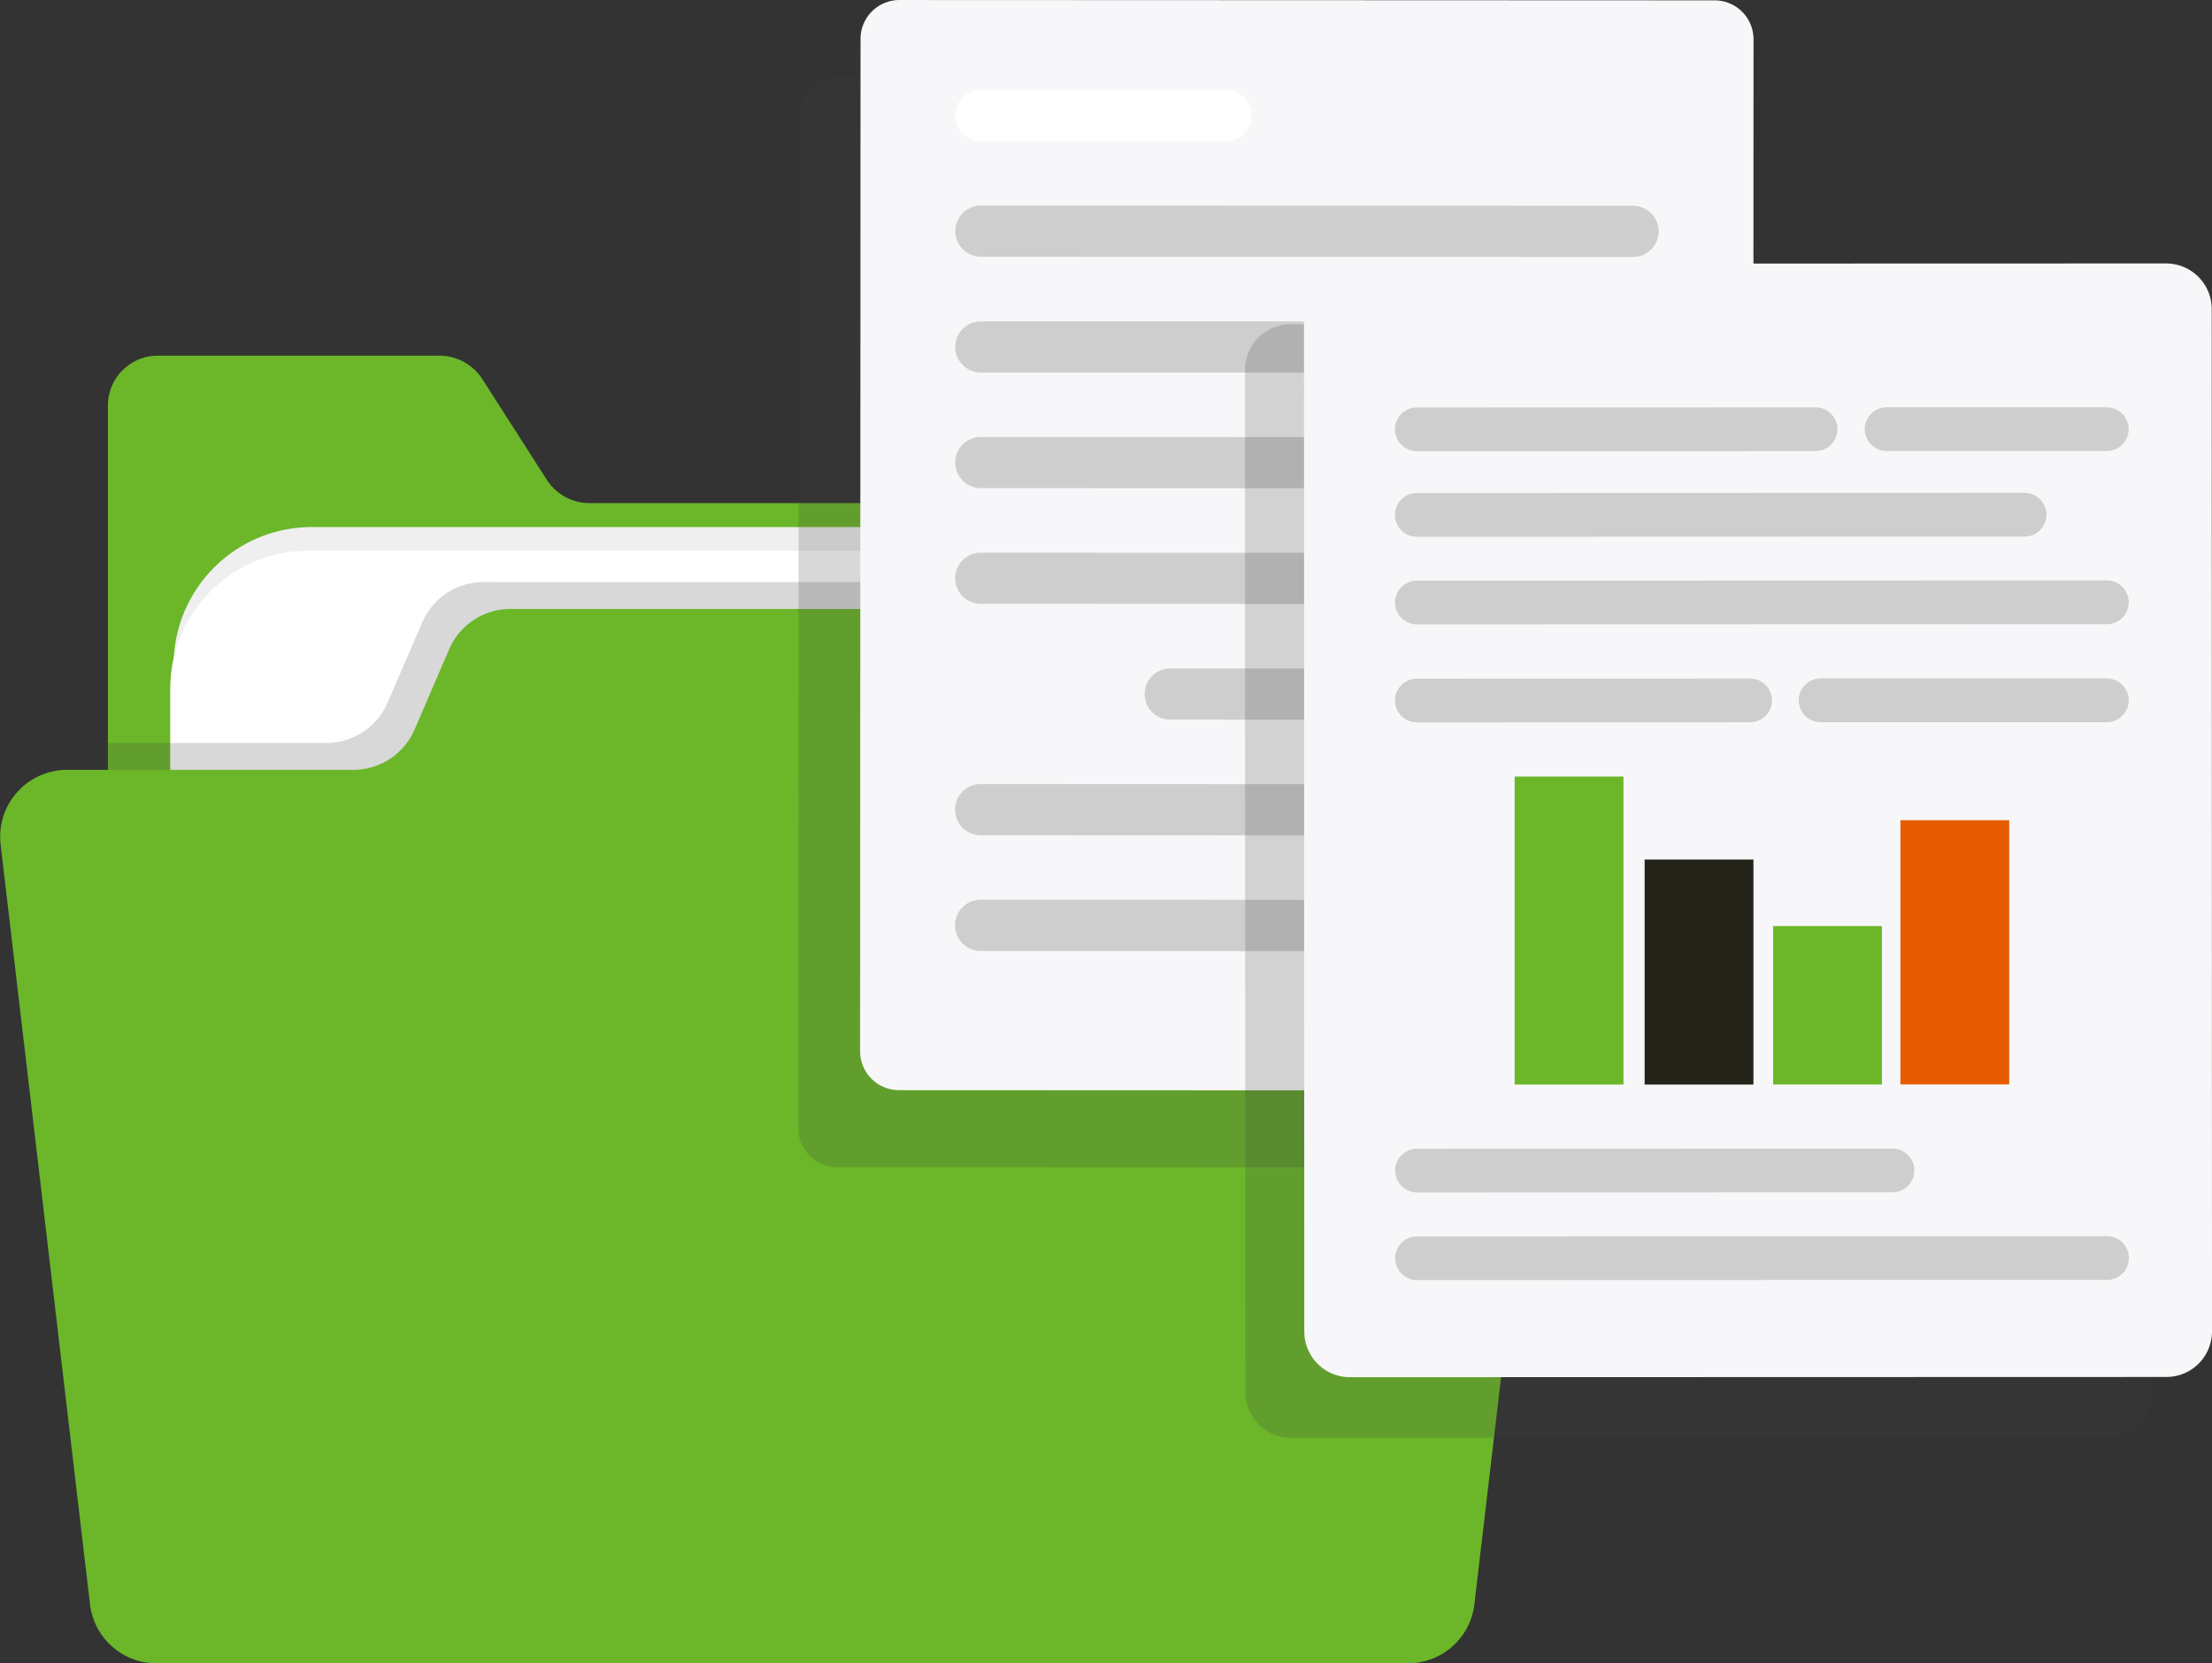 <svg xmlns="http://www.w3.org/2000/svg" width="126.692" height="95.24" viewBox="0 0 126.692 95.24">
  <rect x="0" y="0" width="126.692" height="95.24" fill="#333333" stroke="none"/>
  <g id="Group_11807" data-name="Group 11807" transform="translate(-835.828 -46.515)">
    <g id="Group_11806" data-name="Group 11806" transform="translate(26.585 -20.725)">
      <g id="Group_11798" data-name="Group 11798" transform="translate(815.423 87.606)">
        <path id="Path_72743" data-name="Path 72743" d="M865.124,902.664V961.8a2.849,2.849,0,0,1-2.908,2.791H790.778a2.856,2.856,0,0,1-2.916-2.791V894.22a2.862,2.862,0,0,1,2.916-2.8h16.048a2.941,2.941,0,0,1,2.477,1.333l3.7,5.778a2.922,2.922,0,0,0,2.477,1.333h46.734A2.856,2.856,0,0,1,865.124,902.664Z" transform="translate(-787.862 -891.421)" fill="#6bb729"/>
        <rect id="Rectangle_567" data-name="Rectangle 567" width="70.102" height="61.935" rx="7.912" transform="translate(3.763 9.812)" fill="#efefef"/>
        <rect id="Rectangle_568" data-name="Rectangle 568" width="70.102" height="61.935" rx="7.912" transform="translate(3.569 11.165)" fill="#fff"/>
        <path id="Path_72744" data-name="Path 72744" d="M865.124,946.046V998.5l-.533,4.532a3.812,3.812,0,0,1-2.712,3.214h-71.1a2.856,2.856,0,0,1-2.916-2.791v-48.2h12.5a3.833,3.833,0,0,0,3.52-2.313l1.976-4.578a3.818,3.818,0,0,1,3.512-2.321Z" transform="translate(-787.862 -933.079)" fill="#3d3d3d" opacity="0.2"/>
      </g>
      <path id="Path_72788" data-name="Path 72788" d="M852.473,956.808l-6.2,52.708a3.83,3.83,0,0,1-3.8,3.382h-71.69a3.83,3.83,0,0,1-3.8-3.382l-5.119-43.5a3.83,3.83,0,0,1,3.8-4.277h16.394a3.83,3.83,0,0,0,3.518-2.315l1.973-4.582a3.829,3.829,0,0,1,3.518-2.315h57.609A3.83,3.83,0,0,1,852.473,956.808Z" transform="translate(47.415 -850.418)" fill="#6bb729"/>
    </g>
    <g id="Group_11805" data-name="Group 11805" transform="translate(43 -4)">
      <path id="Path_72741" data-name="Path 72741" d="M980.993,720.741l-46.7-.019a2.23,2.23,0,0,0-2.224,2.223l-.023,57.975a2.23,2.23,0,0,0,2.222,2.224l46.7.019a2.23,2.23,0,0,0,2.225-2.223l.023-57.975A2.23,2.23,0,0,0,980.993,720.741Z" transform="translate(-93.496 -665.793)" fill="#3d3d3d" opacity="0.2"/>
      <g id="Group_11801" data-name="Group 11801" transform="translate(842.094 50.515)">
        <path id="Path_72767" data-name="Path 72767" d="M999.468,760.11l-46.7-.019a2.23,2.23,0,0,1-2.223-2.224l.023-57.975a2.23,2.23,0,0,1,2.224-2.222l46.7.019a2.23,2.23,0,0,1,2.223,2.224l-.023,57.975A2.23,2.23,0,0,1,999.468,760.11Z" transform="translate(-950.548 -697.669)" fill="#f7f7f9"/>
        <path id="Path_72768" data-name="Path 72768" d="M994.535,727.477l-14.041-.006a1.469,1.469,0,0,1-1.464-1.465h0a1.469,1.469,0,0,1,1.465-1.464l14.041.006A1.469,1.469,0,0,1,996,726.013h0A1.469,1.469,0,0,1,994.535,727.477Z" transform="translate(-973.578 -719.397)" fill="#fff"/>
        <path id="Path_72769" data-name="Path 72769" d="M1017.834,762.094l-37.354-.015a1.469,1.469,0,0,1-1.464-1.465h0a1.469,1.469,0,0,1,1.465-1.464l37.354.015a1.469,1.469,0,0,1,1.464,1.465h0A1.469,1.469,0,0,1,1017.834,762.094Z" transform="translate(-973.566 -747.38)" fill="#cecece"/>
        <path id="Rectangle_573" data-name="Rectangle 573" d="M1.465,0H38.818a1.465,1.465,0,0,1,1.465,1.465v0a1.464,1.464,0,0,1-1.464,1.464H1.465A1.465,1.465,0,0,1,0,1.465v0A1.465,1.465,0,0,1,1.465,0Z" transform="translate(5.447 18.402)" fill="#cecece"/>
        <path id="Path_72770" data-name="Path 72770" d="M1017.806,831.312l-37.354-.015a1.469,1.469,0,0,1-1.464-1.465h0a1.469,1.469,0,0,1,1.465-1.464l37.354.015a1.469,1.469,0,0,1,1.464,1.465h0A1.469,1.469,0,0,1,1017.806,831.312Z" transform="translate(-973.544 -803.348)" fill="#cecece"/>
        <path id="Path_72771" data-name="Path 72771" d="M1017.792,865.921l-37.354-.015a1.469,1.469,0,0,1-1.464-1.465h0a1.469,1.469,0,0,1,1.465-1.464l37.354.015a1.469,1.469,0,0,1,1.464,1.465h0A1.469,1.469,0,0,1,1017.792,865.921Z" transform="translate(-973.533 -831.332)" fill="#cecece"/>
        <path id="Path_72772" data-name="Path 72772" d="M1063.617,900.548l-26.5-.011a1.469,1.469,0,0,1-1.464-1.465h0a1.469,1.469,0,0,1,1.465-1.464l26.5.011a1.469,1.469,0,0,1,1.464,1.465h0A1.469,1.469,0,0,1,1063.617,900.548Z" transform="translate(-1019.361 -859.333)" fill="#cecece"/>
        <path id="Path_72773" data-name="Path 72773" d="M1017.764,935.138l-37.354-.015a1.469,1.469,0,0,1-1.464-1.465h0a1.469,1.469,0,0,1,1.465-1.464l37.354.015a1.469,1.469,0,0,1,1.464,1.465h0A1.469,1.469,0,0,1,1017.764,935.138Z" transform="translate(-973.511 -887.298)" fill="#cecece"/>
        <path id="Path_72774" data-name="Path 72774" d="M1017.751,969.747l-37.354-.015a1.469,1.469,0,0,1-1.464-1.465h0A1.469,1.469,0,0,1,980.4,966.8l37.354.015a1.469,1.469,0,0,1,1.464,1.465h0A1.468,1.468,0,0,1,1017.751,969.747Z" transform="translate(-973.499 -915.282)" fill="#cecece"/>
      </g>
      <path id="Path_72739" data-name="Path 72739" d="M1117.681,859.869a2.613,2.613,0,0,0-2.606-2.605l-46.778.013a2.614,2.614,0,0,0-2.605,2.606l.016,58.553a2.613,2.613,0,0,0,2.606,2.605l46.778-.013a2.613,2.613,0,0,0,2.6-2.607Z" transform="translate(-201.555 -788.197)" fill="#3d3d3d" opacity="0.2"/>
      <g id="Group_11799" data-name="Group 11799" transform="translate(867.514 65.598)">
        <path id="Path_72747" data-name="Path 72747" d="M1132.739,902.9l-46.778.013a2.613,2.613,0,0,1-2.606-2.6l-.016-58.553a2.613,2.613,0,0,1,2.605-2.606l46.778-.013a2.613,2.613,0,0,1,2.607,2.605l.016,58.553A2.613,2.613,0,0,1,1132.739,902.9Z" transform="translate(-1083.338 -839.139)" fill="#f7f7f9"/>
        <rect id="Rectangle_569" data-name="Rectangle 569" width="6.232" height="17.635" transform="translate(12.065 29.383)" fill="#6bb729"/>
        <rect id="Rectangle_570" data-name="Rectangle 570" width="6.232" height="12.882" transform="translate(19.51 34.135)" fill="#23231a"/>
        <rect id="Rectangle_571" data-name="Rectangle 571" width="6.232" height="9.072" transform="translate(26.868 37.943)" fill="#6bb729"/>
        <rect id="Rectangle_572" data-name="Rectangle 572" width="6.232" height="15.131" transform="translate(34.16 31.881)" fill="#e85c00"/>
        <path id="Path_72748" data-name="Path 72748" d="M1134.641,884.7l-22.843.006a1.256,1.256,0,0,1-1.252-1.252h0a1.255,1.255,0,0,1,1.251-1.252l22.843-.006a1.256,1.256,0,0,1,1.252,1.252h0A1.256,1.256,0,0,1,1134.641,884.7Z" transform="translate(-1105.337 -873.954)" fill="#cecece"/>
        <path id="Path_72749" data-name="Path 72749" d="M1146.616,910.273l-34.812.01a1.256,1.256,0,0,1-1.252-1.252h0a1.255,1.255,0,0,1,1.251-1.252l34.812-.01a1.256,1.256,0,0,1,1.252,1.252h0A1.256,1.256,0,0,1,1146.616,910.273Z" transform="translate(-1105.343 -894.631)" fill="#cecece"/>
        <path id="Path_72750" data-name="Path 72750" d="M1151.333,936.472l-39.521.011a1.255,1.255,0,0,1-1.252-1.252h0a1.256,1.256,0,0,1,1.251-1.252l39.521-.011a1.256,1.256,0,0,1,1.252,1.252h0A1.256,1.256,0,0,1,1151.333,936.472Z" transform="translate(-1105.348 -915.815)" fill="#cecece"/>
        <path id="Path_72751" data-name="Path 72751" d="M1139.092,1106.407l-27.234.007a1.256,1.256,0,0,1-1.252-1.252h0a1.256,1.256,0,0,1,1.252-1.252l27.234-.007a1.255,1.255,0,0,1,1.252,1.251h0A1.256,1.256,0,0,1,1139.092,1106.407Z" transform="translate(-1105.386 -1053.219)" fill="#cecece"/>
        <path id="Path_72752" data-name="Path 72752" d="M1151.387,1132.595l-39.521.011a1.255,1.255,0,0,1-1.252-1.251h0a1.255,1.255,0,0,1,1.252-1.252l39.521-.011a1.255,1.255,0,0,1,1.252,1.251h0A1.256,1.256,0,0,1,1151.387,1132.595Z" transform="translate(-1105.392 -1074.393)" fill="#cecece"/>
        <path id="Path_72753" data-name="Path 72753" d="M1130.911,965.81l-19.09.005a1.255,1.255,0,0,1-1.252-1.252h0a1.255,1.255,0,0,1,1.252-1.252l19.09-.005a1.256,1.256,0,0,1,1.252,1.252h0A1.256,1.256,0,0,1,1130.911,965.81Z" transform="translate(-1105.356 -939.536)" fill="#cecece"/>
        <path id="Path_72754" data-name="Path 72754" d="M1248.986,965.781l-16.4,0a1.256,1.256,0,0,1-1.252-1.252h0a1.256,1.256,0,0,1,1.252-1.252l16.4,0a1.255,1.255,0,0,1,1.252,1.252h0A1.255,1.255,0,0,1,1248.986,965.781Z" transform="translate(-1203 -939.513)" fill="#cecece"/>
        <path id="Path_72755" data-name="Path 72755" d="M1264.977,884.677l-12.612,0a1.256,1.256,0,0,1-1.252-1.252h0a1.255,1.255,0,0,1,1.252-1.252l12.612,0a1.256,1.256,0,0,1,1.252,1.252h0A1.256,1.256,0,0,1,1264.977,884.677Z" transform="translate(-1218.996 -873.935)" fill="#cecece"/>
      </g>
    </g>
  </g>
</svg>
